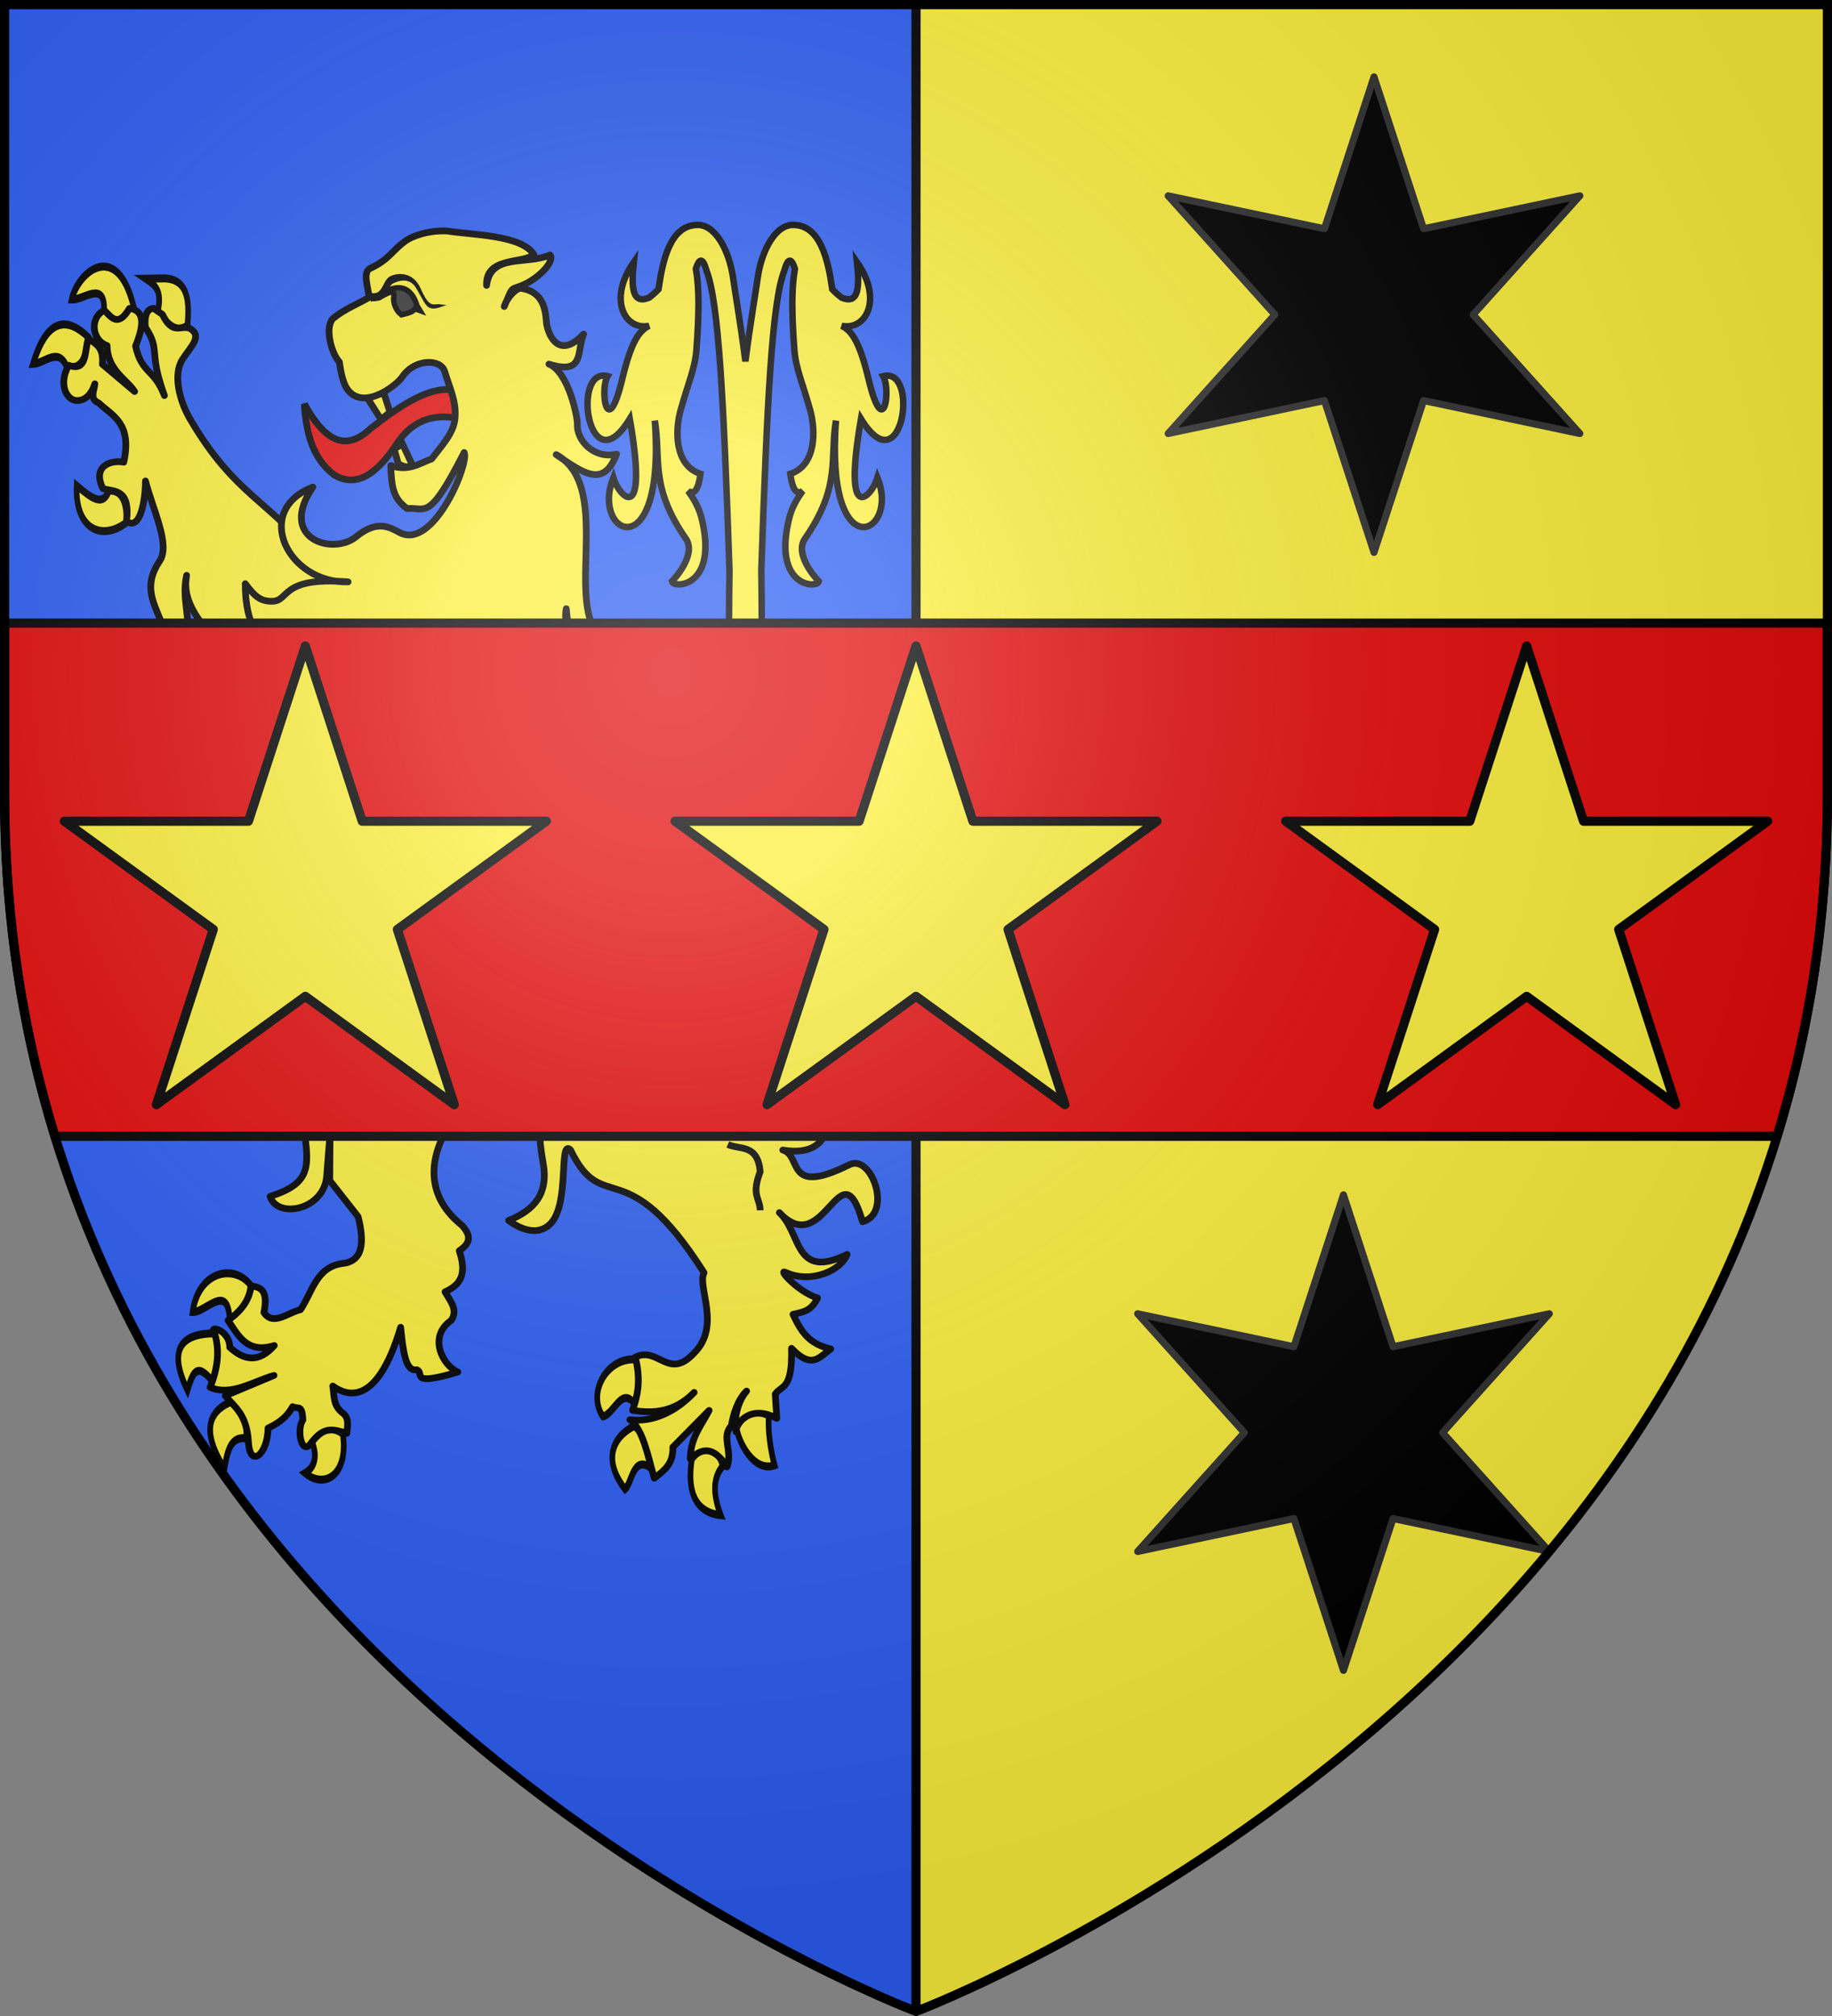 <?xml version="1.0" encoding="UTF-8" standalone="no"?>
<svg
   xmlns:dc="http://purl.org/dc/elements/1.1/"
   xmlns:cc="http://creativecommons.org/ns#"
   xmlns:rdf="http://www.w3.org/1999/02/22-rdf-syntax-ns#"
   xmlns:svg="http://www.w3.org/2000/svg"
   xmlns="http://www.w3.org/2000/svg"
   xmlns:xlink="http://www.w3.org/1999/xlink"
   xmlns:sodipodi="http://sodipodi.sourceforge.net/DTD/sodipodi-0.dtd"
   xmlns:inkscape="http://www.inkscape.org/namespaces/inkscape"
   width="600"
   height="660"
   viewBox="0 0 600 660"
   id="svg2"
   sodipodi:version="0.32"
   inkscape:version="0.46"
   sodipodi:docname="Blason_Repaix-A_54.svg"
   inkscape:output_extension="org.inkscape.output.svg.inkscape"
   version="1.0">
  <rect x="0" y="0" width="600" height="660" fill="#808080" stroke="none"/>
  <sodipodi:namedview
     inkscape:window-height="977"
     inkscape:window-width="1280"
     inkscape:pageshadow="2"
     inkscape:pageopacity="0.0"
     guidetolerance="10.0"
     gridtolerance="10.0"
     objecttolerance="10.0"
     borderopacity="1.0"
     bordercolor="#666666"
     pagecolor="#ffffff"
     id="base"
     showgrid="false"
     inkscape:zoom="1.1621212"
     inkscape:cx="300"
     inkscape:cy="330"
     inkscape:window-x="-4"
     inkscape:window-y="-4"
     inkscape:current-layer="layer3"
     inkscape:object-nodes="true"
     inkscape:window-maximized="1" />
  <defs
     id="defs4">
    <radialGradient
       id="Gradient1"
       gradientUnits="userSpaceOnUse"
       cx="-80"
       cy="-80"
       r="405">
      <stop
         style="stop-color:#fff;stop-opacity:0.31"
         offset="0"
         id="stop7" />
      <stop
         style="stop-color:#fff;stop-opacity:0.25"
         offset="0.19"
         id="stop9" />
      <stop
         style="stop-color:#6b6b6b;stop-opacity:0.125"
         offset="0.6"
         id="stop11" />
      <stop
         style="stop-color:#000;stop-opacity:0.125"
         offset="1"
         id="stop13" />
    </radialGradient>
    <clipPath
       id="shield_cut">
      <path
         id="shield"
         d="M -298.5,-298.5 L 298.5,-298.5 L 298.5,-40 C 298.5,246.31 0,358.5 0,358.5 C 0,358.5 -298.5,246.31 -298.5,-40 L -298.5,-298.5 z" />
    </clipPath>
  </defs>
  <g
     id="layer4"
     inkscape:label="Fond écu"
     inkscape:groupmode="layer"
     transform="translate(300,300)">
    <use
       xlink:href="#shield"
       id="use18"
       style="fill:#fcef3c"
       x="0"
       y="0"
       width="600"
       height="660" />
    <path
       style="fill:#2b5df2"
       id="path2394"
       d="M -298.5,-298.5 L 0,-298.5 L 0,358.5 C 0,358.5 -298.5,246.31 -298.5,-40 L -298.5,-298.5 z"
       sodipodi:nodetypes="ccccc" />
    <path
       style="opacity:1;fill:none;fill-opacity:1;fill-rule:nonzero;stroke:#000000;stroke-width:3;stroke-linecap:butt;stroke-linejoin:miter;stroke-miterlimit:4;stroke-dasharray:none;stroke-dashoffset:0;stroke-opacity:1"
       d="M 300,658.5 L 300,1.5"
       id="path5063"
       transform="translate(-300,-300)" />
    <g
       id="g2807"
       inkscape:label="Meubles"
       transform="matrix(2,0,0,2,-1287.05,-1588.747)" />
    <g
       id="g4626"
       inkscape:label="Meubles"
       transform="matrix(2,0,0,2,1142.819,-149.108)" />
    <g
       transform="matrix(2,0,0,2,-1287.05,-188.746)"
       inkscape:label="Meubles"
       id="g5271" />
    <g
       transform="matrix(2,0,0,2,-1287.05,-188.746)"
       inkscape:label="Reflet final"
       id="g5273" />
    <g
       transform="matrix(2,0,0,2,-1287.05,-188.746)"
       inkscape:label="Contour final"
       id="g5275" />
  </g>
  <g
     id="layer3"
     inkscape:label="Meubles"
     inkscape:groupmode="layer"
     transform="translate(300,300)">
    <g
       id="g7193">
      <path
         style="fill:#e20909;fill-opacity:1;stroke:#000000;stroke-width:2.2;stroke-miterlimit:4;stroke-dasharray:none;stroke-opacity:1"
         d="M -200.334,-167.75 C -199.749,-158.474 -197.745,-150.029 -190.622,-144.576 C -183.247,-140.044 -176.455,-144.9 -170.004,-154.782 C -163.165,-164.966 -153.94,-164.23 -148.015,-162.473 C -147.404,-166.925 -148.701,-168.579 -148.668,-171.522 C -157.626,-175.464 -169.556,-166.743 -178.609,-159.727 C -187.562,-151.266 -194.291,-156.922 -200.334,-167.75 z"
         id="path3835"
         sodipodi:nodetypes="ccccccc" />
      <g
         transform="matrix(0.623,-6.2817124e-2,6.7897674e-2,0.883,-787.073,-241.826)"
         id="g3892"
         style="fill:#fcef3c;stroke:#000000;stroke-width:2.954;stroke-opacity:1">
        <path
           style="fill:#fcef3c;fill-opacity:1;stroke:#000000;stroke-width:2.954;stroke-linejoin:miter;stroke-miterlimit:4;stroke-dasharray:none;stroke-opacity:1"
           d="M 862.664,472.577 C 855.476,463.366 835.582,464.284 830.832,479.663 C 837.648,480.342 850.288,470.055 849.838,483.483 C 858.143,483.015 860.546,478.79 862.664,472.577 z"
           id="path3838"
           sodipodi:nodetypes="cccc" />
        <path
           style="fill:#fcef3c;fill-opacity:1;stroke:#000000;stroke-width:2.954;stroke-miterlimit:4;stroke-dasharray:none;stroke-opacity:1"
           d="M 838.453,505.987 C 830.975,497.956 828.393,502.102 824.949,508.23 C 816.762,493.269 822.908,487.055 841.32,488.327 C 843.516,493.04 842.344,500.573 838.453,505.987 z"
           id="path3840"
           sodipodi:nodetypes="cccc" />
        <path
           style="fill:#fcef3c;fill-opacity:1;stroke:#000000;stroke-width:2.954;stroke-miterlimit:4;stroke-dasharray:none;stroke-opacity:1"
           d="M 847.459,514.084 C 834.368,516.89 830.977,524.397 841.064,538.435 C 843.251,532.571 845.42,526.686 853.598,528.133 C 855.081,523.343 852.891,518.452 847.459,514.084 z"
           id="path3842"
           sodipodi:nodetypes="cccc" />
        <path
           style="fill:#fcef3c;fill-opacity:1;stroke:#000000;stroke-width:2.954;stroke-miterlimit:4;stroke-dasharray:none;stroke-opacity:1"
           d="M 887.874,531.879 C 890.435,537.852 887.784,541.535 883.014,543.118 C 892.915,549.972 905.768,545.084 904.244,530.006 C 897.135,525.985 893.169,527.399 887.874,531.879 z"
           id="path3844"
           sodipodi:nodetypes="cccc" />
      </g>
      <path
         sodipodi:nodetypes="cscccsccccccccccccccccccccccccccccccccc"
         id="path3846"
         d="M -136.879,-2.23 C -150.383,6.171 -151.782,20.436 -168.091,27.333 C -175.981,30.67 -182.071,28.573 -196.174,54.048 C -200.095,55.679 -201.576,61.456 -201.127,65.367 C -198.585,81.745 -197.313,87.077 -211.536,91.692 C -209.188,99.13 -193.658,96.217 -192.981,84.749 C -192.875,82.957 -191.908,71.221 -191.908,71.221 L -192.012,86.461 L -182.726,98.289 C -180.543,106.874 -181.145,113.003 -187.962,113.654 C -196.462,114.872 -197.727,123.081 -201.589,128.779 C -205.651,129.643 -210.541,134.283 -213.565,129.68 C -211.947,121.918 -215.11,121.355 -217.813,121.006 C -218.253,125.656 -221.074,129.267 -225.32,132.257 C -221.878,137.286 -219.1,143.256 -210.175,140.501 C -215.341,146.385 -220.183,145.279 -224.766,141.07 C -224.707,136.573 -229.38,134.396 -230.11,135.273 C -227.656,142.095 -228.85,148.249 -231.167,154.197 C -224.279,157.125 -217.243,152.309 -210.26,150.28 L -226.211,156.954 C -223.091,160.757 -219.193,162.918 -218.627,172.113 C -218.186,180.782 -212.324,176.324 -212.21,167.534 C -209.811,166.35 -206.496,164.712 -204.171,160.523 C -202.407,161.449 -201.035,159.538 -200.812,164.889 C -202.91,167.996 -201.315,176.177 -198.471,172.884 C -194.19,167.172 -191.777,167.582 -186.407,169.227 C -186.286,167.285 -185.537,164.599 -187.414,162.858 C -191.011,160.276 -190.442,157.325 -191.017,153.769 C -186.49,157 -176.592,160.764 -168.778,134.519 C -167.977,142.491 -167.2,149.101 -163.488,148.435 C -160.776,149.496 -166.376,154.003 -150.037,149.171 C -154.87,147.178 -160.034,137.693 -152.214,132.261 C -149.89,128.845 -152.551,125.932 -154.25,122.922 C -148.841,120.506 -147.168,116.89 -149.584,109.473 C -146.083,107.126 -145.425,104.746 -148.71,101.154 C -175.007,80.093 -137.947,46.267 -121.438,46.153 L -108.477,33.266 L -120.348,-4.982 L -136.879,-2.23 z"
         style="fill:#fcef3c;fill-opacity:1;stroke:#000000;stroke-width:2.2;stroke-linejoin:round;stroke-miterlimit:4;stroke-dasharray:none;stroke-opacity:1" />
      <g
         transform="matrix(0.623,-6.2817124e-2,6.7897674e-2,0.883,-787.073,-241.826)"
         id="g3882"
         style="fill:#fcef3c;stroke:#000000;stroke-width:2.954;stroke-opacity:1">
        <path
           style="fill:#fcef3c;fill-opacity:1;stroke:#000000;stroke-width:2.954;stroke-miterlimit:4;stroke-dasharray:none;stroke-opacity:1"
           d="M 799.626,342.685 C 793.774,338.06 787.06,336.855 779.162,340.343 C 779.106,325.805 792.784,322.121 806.788,331.446 C 805.376,336.085 803.722,340.503 799.626,342.685 z"
           id="path3849"
           sodipodi:nodetypes="cccc" />
        <path
           style="fill:#fcef3c;fill-opacity:1;stroke:#000000;stroke-width:2.954;stroke-miterlimit:4;stroke-dasharray:none;stroke-opacity:1"
           d="M 773.279,370.783 C 769.861,358.309 773.827,350.73 790.161,351.348 C 793.098,355.22 797.453,357.91 793.231,367.739 C 785.442,362.5 779.028,364.815 773.279,370.783 z"
           id="path3851"
           sodipodi:nodetypes="cccc" />
        <path
           style="fill:#fcef3c;fill-opacity:1;stroke:#000000;stroke-width:2.954;stroke-miterlimit:4;stroke-dasharray:none;stroke-opacity:1"
           d="M 798.091,372.89 C 803.036,379.212 806.283,385.534 802.439,391.857 C 794.439,386.826 791.28,391.913 793.998,399.115 C 775.538,393.305 781.104,375.503 798.091,372.89 z"
           id="path3853"
           sodipodi:nodetypes="cccc" />
        <path
           style="fill:#fcef3c;fill-opacity:1;stroke:#000000;stroke-width:2.954;stroke-miterlimit:4;stroke-dasharray:none;stroke-opacity:1"
           d="M 834.925,394.666 C 840.419,391.503 845.458,391.677 850.272,393.496 C 844.294,413.872 827.566,408.23 822.391,402.628 C 826.735,399.156 839.892,400.411 834.925,394.666 z"
           id="path3855"
           sodipodi:nodetypes="cccc" />
      </g>
      <g
         transform="matrix(0.623,-6.2817124e-2,6.7897674e-2,0.883,-787.073,-241.826)"
         id="g3912"
         style="fill:#fcef3c;stroke:#000000;stroke-width:2.954;stroke-opacity:1">
        <path
           style="fill:#fcef3c;fill-opacity:1;stroke:#000000;stroke-width:2.954;stroke-miterlimit:4;stroke-dasharray:none;stroke-opacity:1"
           d="M 828.018,186.74 C 814.197,192.783 800.773,187.301 803.463,171.286 C 810.031,176.021 816.149,180.423 820.089,174.33 C 825.777,174.564 829.136,177.784 828.018,186.74 z"
           id="path3858"
           sodipodi:nodetypes="cccc" />
        <path
           style="fill:#fcef3c;fill-opacity:1;stroke:#000000;stroke-width:2.954;stroke-miterlimit:4;stroke-dasharray:none;stroke-opacity:1"
           d="M 802.951,127.031 C 799.413,119.605 791.513,125.156 785.557,124.924 C 793.82,110.121 803.811,107.649 815.485,117.197 C 813.451,123.223 811.622,129.511 802.951,127.031 z"
           id="path3860"
           sodipodi:nodetypes="cccc" />
        <path
           style="fill:#fcef3c;fill-opacity:1;stroke:#000000;stroke-width:2.954;stroke-miterlimit:4;stroke-dasharray:none;stroke-opacity:1"
           d="M 808.322,102.68 C 814.725,103.316 826.831,96.494 824.693,108.299 C 829.537,113.875 834.771,113.02 840.296,107.363 C 834.235,81.957 812.632,92.838 808.322,102.68 z"
           id="path3862"
           sodipodi:nodetypes="cccc" />
        <path
           style="fill:#fcef3c;fill-opacity:1;stroke:#000000;stroke-width:2.954;stroke-miterlimit:4;stroke-dasharray:none;stroke-opacity:1"
           d="M 852.574,110.641 C 856.125,102.573 852.476,100.563 847.714,97.763 L 855.644,98.231 C 869.511,98.678 870.004,106.776 867.666,116.495 C 860.643,119.558 857.045,114.003 852.574,110.641 z"
           id="path3864"
           sodipodi:nodetypes="ccccc" />
      </g>
      <g
         transform="matrix(0.623,-6.2817124e-2,6.7897674e-2,0.883,-787.073,-241.826)"
         id="g3902"
         style="fill:#fcef3c;stroke:#000000;stroke-width:2.954;stroke-opacity:1">
        <path
           style="fill:#fcef3c;fill-opacity:1;stroke:#000000;stroke-width:2.954;stroke-miterlimit:4;stroke-dasharray:none;stroke-opacity:1"
           d="M 1060.277,513.615 C 1063.924,519.732 1061.276,524.737 1057.464,529.538 C 1051.37,523.107 1046.274,533.114 1040.581,533.284 C 1033.216,523.847 1045.426,511.462 1060.277,513.615 z"
           id="path3867"
           sodipodi:nodetypes="cccc" />
        <path
           style="fill:#fcef3c;fill-opacity:1;stroke:#000000;stroke-width:2.954;stroke-miterlimit:4;stroke-dasharray:none;stroke-opacity:1"
           d="M 1063.602,554.123 C 1064.5,549.322 1064.845,544.657 1056.696,537.967 C 1045.367,541.022 1038.428,548.922 1049.278,560.914 C 1053.043,559.086 1054.933,548.365 1063.602,554.123 z"
           id="path3869"
           sodipodi:nodetypes="cccc" />
        <path
           style="fill:#fcef3c;fill-opacity:1;stroke:#000000;stroke-width:2.954;stroke-miterlimit:4;stroke-dasharray:none;stroke-opacity:1"
           d="M 1085.345,552.25 C 1093.294,545.781 1099.939,550.348 1101.204,555.997 C 1095.254,560.145 1095.033,566.251 1098.134,574.026 C 1080.946,571.416 1083.073,559.15 1085.345,552.25 z"
           id="path3871"
           sodipodi:nodetypes="cccc" />
        <path
           style="fill:#fcef3c;fill-opacity:1;stroke:#000000;stroke-width:2.954;stroke-miterlimit:4;stroke-dasharray:none;stroke-opacity:1"
           d="M 1127.295,539.138 C 1125.858,544.384 1126.946,553.033 1128.236,557.655 C 1117.18,559.612 1110.359,547.811 1109.901,542.416 C 1114.509,537.299 1118.595,535.516 1127.295,539.138 z"
           id="path3873"
           sodipodi:nodetypes="cccc" />
      </g>
      <path
         sodipodi:nodetypes="ccccccsccccccsscscscccccscccccccccccccccccccccccscsccccccccscscccccccccccccccccccccscccscccccsccccsscccccccc"
         id="path3875"
         d="M -265.843,-198.448 C -270.935,-195.807 -269.7,-188.407 -264.925,-186.874 C -264.847,-178.846 -258.546,-175.888 -255.914,-171.825 L -266.456,-180.73 C -265.973,-186.692 -268.881,-187.396 -271.062,-189.221 C -272.362,-185.162 -271.35,-178.071 -277.485,-180.409 C -280.989,-174.376 -278.254,-169.102 -275.037,-168.885 C -272.252,-168.697 -270.048,-170.765 -268.942,-174.341 C -269.119,-172.077 -270.793,-169.381 -267.655,-168.079 C -263.094,-163.737 -256.692,-161.524 -259.454,-148.685 C -263.476,-149.479 -269.957,-147.579 -266.308,-140.084 C -263.127,-138.942 -257.161,-140.431 -258.577,-129.345 C -253.972,-126.063 -252.395,-136.383 -252.36,-142.542 C -249.93,-133.133 -244.124,-121.622 -247.696,-116.361 C -253.006,-108.542 -249.918,-103.196 -247.63,-97.414 C -242.184,-83.649 -245.57,-77.68 -256.7,-84.992 C -254.971,-73.23 -240.387,-70.529 -238.56,-88.179 C -237.52,-98.217 -240.58,-103.949 -238.884,-111.637 C -240.621,-102.036 -233.458,-95.9 -228.817,-88.836 C -224.496,-82.261 -227.004,-78.416 -229.433,-73.68 C -226.091,-72.904 -221.927,-72.769 -222.364,-69.014 C -218.529,-67.089 -210.957,-69.518 -207.191,-69.042 L -202.263,-43.441 C -207.526,-35.788 -216.588,-26.81 -225.658,-18.496 C -228.651,-3.411 -250.197,15.044 -257.341,3.123 C -259.605,-0.654 -260.703,-2.676 -262.632,0.04 C -262.857,3.325 -261.757,6.299 -266.353,10.667 L -264.875,14.347 C -260.342,16.301 -256.818,16.162 -252.84,16.962 C -258.576,16.663 -270.376,12.62 -270.764,18.755 L -271.183,19.571 C -265.003,24.065 -268.238,29.534 -268.242,34.653 C -265.756,35.333 -263.124,37.979 -261.179,31.631 L -254.833,29.441 C -260.736,33.236 -262.064,35.818 -264.013,38.561 C -258.734,44.126 -260.354,49.649 -261.15,55.17 C -256.866,55.315 -253.945,53.053 -253.406,44.856 C -251.165,40.644 -247.794,38.829 -245.295,37.972 C -242.56,38.961 -237.002,36.841 -242.285,46.339 C -246.607,51.015 -245.03,53.652 -241.192,55.468 C -237.549,51.528 -233.798,49.051 -229.587,52.495 C -226.4,48.533 -226.92,44.493 -231.323,36.026 C -224.375,36.107 -221.485,33.157 -218.922,29.681 C -218.662,33.133 -218.128,36.447 -219.827,40.753 C -216.008,39.193 -210.359,40.373 -212.463,18.088 C -211.532,22.317 -211.163,26.602 -208.38,30.644 L -204.99,27.931 C -202.72,23.352 -204.299,22.305 -204.814,18.007 C -203.937,21.955 -203.708,26.823 -200.5,27.773 C -196.178,29.052 -190.939,25.524 -186.444,28.433 C -188.743,24.658 -195.831,23.195 -193.093,16.531 C -190.526,10.283 -194.386,6.841 -197.719,6.778 C -195.374,7.501 -186.581,6.631 -184.366,1.276 C -180.136,10.96 -176.077,13.764 -172.553,14.249 C -173.907,9.386 -175.932,10.271 -175.915,-6.31 C -177.752,16.713 -158.893,4.476 -159.16,3.438 C -174.23,-0.946 -169.082,-12.636 -159.985,-20.622 C -135.259,-8.256 -118.946,14.667 -121.545,49.959 C -121.246,56.684 -118.065,58.382 -114.884,60.109 C -120.143,62.322 -125.454,62.766 -122.142,80.586 C -120.195,91.061 -125.286,96.268 -133.443,99.572 C -130.34,101.842 -124.47,105.011 -119.965,100.874 C -113.139,94.606 -117.207,72.42 -113.137,76.482 C -102.425,98.701 -95.188,76.12 -69.415,116.66 C -71.796,121.378 -63.603,134.225 -72.85,143.143 C -81.086,151.916 -84.555,140.595 -91.915,144.306 C -90.404,150.739 -90.611,155.378 -92.821,161.706 C -85.858,162.836 -79.033,162.316 -72.654,155.844 C -78.902,162.41 -86.302,165.687 -93.706,164.801 C -89.403,167.626 -87.652,177.391 -85.72,183.931 C -82.755,181.557 -79.452,179.543 -79.621,173.76 L -67.76,161.743 C -70.283,166.678 -73.935,170.743 -73.906,177.645 C -69.16,172.92 -65.308,174.845 -61.922,180.235 C -59.932,175.247 -63.915,170.267 -60.486,166.844 C -59.889,163.01 -58.307,158.085 -55.486,155.411 C -58.677,159.129 -59.674,165.143 -58.933,168.761 C -59.467,167.033 -54.987,159.303 -45.593,164.342 L -46.092,156.363 C -43.844,153.346 -40.438,154.99 -40.774,141.429 C -34.104,148.334 -31.802,144.432 -27.925,141.621 C -35.216,139.949 -37.713,135.761 -40.285,130.305 C -37.165,129.507 -34.352,129.379 -32.237,124.926 C -38.557,123.005 -45.441,115.322 -42.762,116.537 C -33.962,120.527 -24.323,115.593 -22.57,110.673 C -40.017,119.236 -37.474,103.597 -44.753,96.992 C -29.846,112.823 -24.705,74.706 -17.513,99.974 C -7.601,97.316 -14.513,77.665 -21.804,81.294 C -43.013,91.851 -37.147,78.304 -43.632,76.502 C -20.964,80.159 -31.068,53.744 -24.78,46.238 C -30.891,52.285 -31.632,59.421 -39.68,58.257 C -45.128,57.531 -51.699,55.867 -49.633,71.601 C -51.847,58.045 -56.705,66.708 -60.04,64.138 C -65.369,57.088 -71.849,50.496 -74.659,43.988 C -78.538,35.001 -82.066,22.96 -78.702,10.659 C -83.532,6.986 -96.08,0.364 -95.416,-18.935 C -115.749,-26.463 -114.496,-60.117 -119.007,-87.247 L -197.391,-117.729 C -211.675,-136.209 -223.107,-137.74 -237.779,-162.864 C -241.136,-168.612 -243.466,-177.261 -240.247,-182.317 C -237.6,-186.476 -233.393,-190.032 -237.964,-192.557 C -240.874,-193.585 -243.44,-190.145 -246.8,-197.045 L -249.713,-199.062 C -251.76,-198.86 -252.764,-196.957 -252.411,-192.904 C -247.274,-185.184 -251.523,-185.267 -246.15,-170.499 C -249.516,-179.338 -253.555,-177.533 -255.603,-186.697 C -253.375,-192.208 -251.875,-198.334 -257.615,-199.025 C -261.321,-192.714 -263.498,-196.067 -265.843,-198.448 z"
         style="fill:#fcef3c;fill-opacity:1;stroke:#000000;stroke-width:2.2;stroke-linejoin:round;stroke-miterlimit:4;stroke-dasharray:none;stroke-opacity:1" />
      <path
         sodipodi:nodetypes="cccccc"
         id="path3877"
         d="M -132.481,4.153 C -131.55,15.032 -127.677,18.223 -126.834,26.793 L -119.696,27.571 C -125.56,26.88 -129.767,27.972 -129.327,34.282 C -129.088,40.266 -124.878,41.319 -120.828,39.578 C -117.583,15.381 -129.447,2.445 -132.481,4.153 z"
         style="fill:#fcef3c;fill-opacity:1;stroke:#000000;stroke-width:2.2;stroke-miterlimit:4;stroke-dasharray:none;stroke-opacity:1" />
      <path
         sodipodi:nodetypes="ccc"
         id="path3879"
         d="M -61.621,74.684 C -57.601,76.507 -51.893,74.404 -51.031,83.568 C -54.007,91.469 -51.114,92.112 -51.034,96.234"
         style="opacity:0.98;fill:none;fill-opacity:1;stroke:#000000;stroke-width:2.2;stroke-miterlimit:4;stroke-dasharray:none;stroke-opacity:1" />
      <path
         sodipodi:nodetypes="ccccc"
         style="fill:#fcef3c;fill-opacity:1;stroke:#000000;stroke-width:2.2;stroke-miterlimit:4;stroke-dasharray:none;stroke-opacity:1"
         d="M -164.656,-147.132 L -168.186,-154.664 L -170.93,-152.98 L -169.515,-148.095 C -166.722,-146.731 -166.951,-147.376 -164.656,-147.132 z"
         id="path3881" />
      <path
         sodipodi:nodetypes="ccccc"
         id="path3883"
         d="M -179.605,-169.575 L -174.348,-171.498 L -172.261,-165.015 L -175.211,-162.685 L -179.605,-169.575 z"
         style="fill:#fcef3c;fill-opacity:1;stroke:#000000;stroke-width:2.2;stroke-miterlimit:4;stroke-dasharray:none;stroke-opacity:1" />
      <path
         sodipodi:nodetypes="csscscssccccscssccscccscscccccccccscsscscsccsccssccccss"
         id="path3885"
         d="M -154.341,-178.335 C -155.639,-182.676 -164.254,-182.578 -168.227,-176.636 C -170.221,-173.652 -181.366,-165.189 -186.421,-172.85 C -187.478,-174.453 -188.288,-177.372 -188.849,-181.497 C -191.595,-184.381 -193.858,-193.4 -190.684,-195.932 C -186.92,-198.935 -182.97,-200.398 -179.113,-202.63 C -179.386,-205.766 -181.319,-210.925 -178.79,-212.114 C -172.399,-215.117 -171.748,-217.836 -167.204,-221.118 C -165.05,-222.674 -159.587,-224.709 -153.505,-224.368 C -145.272,-223.038 -129.153,-223.112 -125.156,-216.671 C -128.758,-213.529 -141.025,-216.084 -140.647,-206.559 C -139.256,-217.209 -127.765,-213.136 -119.856,-216.526 C -118.074,-214.583 -123.982,-207.921 -130.967,-205.846 C -132.856,-205.284 -132.665,-204.619 -134.858,-199.657 C -133.939,-202.695 -130.79,-205.825 -129.33,-205.605 C -120.504,-204.276 -121.444,-195.85 -120.903,-193.48 C -119.56,-187.605 -115.521,-183.525 -108.859,-190.619 C -111.248,-184.946 -108.389,-177.093 -120.222,-180.793 C -113.694,-178.245 -110.808,-163.088 -110.918,-161.319 C -111.261,-155.784 -105.451,-149.633 -98.063,-151.32 C -102.35,-140.139 -108.837,-145.025 -117.841,-151.17 C -97.863,-140.274 -117.441,-97.937 -100.761,-89.744 C -104.302,-88.4 -106.996,-84.528 -111.975,-89.791 C -112.876,-90.744 -114.094,-95.14 -114.549,-100.737 C -115.661,-95.177 -112.19,-88.86 -111.031,-86.327 C -109.366,-82.692 -108.562,-78.415 -111.1,-71.644 C -116.706,-53.614 -105.466,-59.333 -101.172,-60.428 C -101.728,-55.545 -122.559,-38.12 -122.809,-78.301 C -123.441,-62.411 -115.557,-48.669 -124.666,-37.776 C -131.636,-29.664 -129.294,-24.406 -124.958,-20.449 C -150.205,-22.739 -139.477,-50.076 -140.129,-63.187 C -140.506,-50.547 -142.609,-38.673 -151.228,-34.177 C -162.269,-25.364 -155.858,-12.488 -151.67,-5.613 C -156.175,-1.664 -183.242,-20.075 -165.776,-47.693 C -177.96,-32.243 -172.462,-11.771 -190.377,-3.168 C -206.702,4.67 -223.155,-24.681 -202.253,-29.725 C -206.905,-22.543 -204.456,-17.877 -200.157,-18.642 C -194.347,-19.675 -191.42,-26.471 -192.255,-37.143 C -194.253,-62.663 -181.751,-62.641 -176.531,-65.049 C -201.855,-59.354 -197.77,-26.906 -224.618,-36.742 C -235.938,-40.889 -241.513,-53.284 -234.216,-70.099 C -234.681,-59.391 -225.25,-50.921 -219.141,-59.759 C -204.696,-80.658 -197.323,-84.697 -184.71,-85.892 C -200.491,-84.207 -219.704,-81.515 -219.672,-108.906 C -216.472,-104.626 -214.68,-103.154 -210.948,-103.149 C -204.978,-103.142 -208.478,-111.315 -185.993,-109.505 C -205.683,-108.919 -217.475,-132.84 -197.533,-140.539 C -209.126,-123.596 -191.023,-118.064 -183.406,-124.258 C -176.374,-129.977 -172.387,-127.379 -169.079,-125.633 C -157.997,-119.787 -146.181,-148.481 -147.986,-151.859 C -159.794,-128.72 -160.487,-134.134 -166.68,-133.501 C -170.915,-136.663 -171.796,-139.788 -172.021,-147.563 C -165.989,-145.572 -162.572,-148.376 -158.641,-149.755 C -155.25,-154.215 -151.384,-158.177 -150.973,-163.144 C -150.514,-168.68 -152.703,-172.86 -154.341,-178.335 z"
         style="fill:#fcef3c;fill-opacity:1;stroke:#000000;stroke-width:2.2;stroke-linejoin:round;stroke-miterlimit:4;stroke-dasharray:none;stroke-opacity:1" />
      <path
         sodipodi:nodetypes="ccccccscc"
         id="path3887"
         style="fill:#313131;stroke:#000000;stroke-width:1.787;stroke-opacity:1"
         d="M -176.141,-202.53 C -172.003,-206.633 -165.808,-207.969 -163.45,-199.953 L -162.465,-198.324 L -164.12,-198.922 C -164.905,-197.757 -166.142,-197.6 -167.241,-197.262 L -168.528,-196.938 C -170.319,-198.305 -171.336,-200.826 -171.011,-202.852 C -170.449,-206.359 -174.862,-202.713 -176.141,-202.53 L -176.141,-202.53 z" />
      <path
         sodipodi:nodetypes="cccccccsccsc"
         id="path3870"
         d="M -172.381,-209.466 C -174.407,-208.118 -174.494,-205.095 -176.643,-204.143 C -177.582,-203.9 -178.463,-204.07 -178.463,-204.07 L -178.633,-201.44 C -178.633,-201.44 -177.515,-201.214 -176.247,-201.541 C -173.645,-201.768 -173.332,-205.42 -171.511,-207.079 C -169.18,-208.344 -166.212,-208.909 -164.155,-206.374 C -162.037,-203.071 -161.002,-200.216 -159.663,-199.436 C -157.711,-198.298 -155.649,-199.638 -153.671,-200.129 L -155.683,-200.333 C -157.915,-200.837 -159.147,-198.479 -162.188,-205.468 C -164.497,-210.775 -169.345,-211.014 -172.381,-209.466 z"
         style="fill:#000000;fill-opacity:1;stroke:none;stroke-width:3;stroke-linecap:round;stroke-linejoin:round;stroke-miterlimit:4;stroke-dasharray:none;stroke-opacity:1" />
      <path
         sodipodi:nodetypes="cccccsccccscsccsscccccccccssccscsccccsccccscscscc"
         id="path7117"
         d="M -71.692,-226.366 C -80.43,-226.193 -82.941,-215.033 -84.33,-205.294 C -85.187,-204.405 -86.189,-203.488 -87.376,-202.578 C -93.237,-200.063 -93.207,-206.539 -92.426,-214.162 C -100.987,-202.02 -95.389,-191.696 -87.403,-193.331 C -90.97,-191.642 -93.42,-187.469 -96.194,-175.937 C -101.154,-155.312 -103.609,-172.382 -101.03,-176.866 C -112.996,-179.983 -107.384,-140.499 -93.735,-162.875 C -87.471,-126.687 -97.398,-137.665 -99.133,-143.556 C -106.677,-124.908 -81.93,-113.204 -85.533,-162.291 C -83.466,-149.769 -87.27,-140.748 -75.353,-123.619 C -72.619,-119.689 -76.17,-113.688 -79.922,-109.662 C -79.328,-107.213 -64.702,-107.78 -70.196,-130.253 C -71.087,-133.898 -72.786,-136.676 -74.632,-139.294 C -72.691,-137.905 -71.292,-139.53 -70.57,-144.862 C -79.145,-147.661 -78.939,-159.076 -77.09,-165.728 C -74.617,-174.625 -72.376,-179.301 -71.906,-185.562 C -71.009,-197.526 -70.975,-205.871 -72.093,-211.997 C -71.12,-215.062 -69.951,-216.222 -68.647,-211.447 C -64.568,-201.24 -62.959,-168 -61.085,-113.237 C -61.235,-108.109 -61.349,-72.858 -61.406,-67.322 L -55.875,-67.941 L -50.344,-67.322 C -50.401,-72.858 -50.515,-108.109 -50.665,-113.237 C -48.791,-168 -47.182,-201.24 -43.103,-211.447 C -41.799,-216.222 -40.63,-215.062 -39.657,-211.997 C -40.775,-205.871 -40.741,-197.526 -39.844,-185.562 C -39.374,-179.301 -37.133,-174.625 -34.66,-165.728 C -32.811,-159.076 -32.605,-147.661 -41.18,-144.862 C -40.458,-139.53 -39.059,-137.905 -37.118,-139.294 C -38.964,-136.676 -40.663,-133.898 -41.554,-130.253 C -47.048,-107.78 -32.422,-107.213 -31.828,-109.662 C -35.58,-113.688 -39.131,-119.689 -36.397,-123.619 C -24.48,-140.748 -28.284,-149.769 -26.217,-162.291 C -29.82,-113.204 -5.073,-124.908 -12.617,-143.556 C -14.352,-137.665 -24.279,-126.687 -18.015,-162.875 C -4.366,-140.499 1.246,-179.983 -10.72,-176.866 C -8.141,-172.382 -10.596,-155.312 -15.556,-175.937 C -18.33,-187.469 -20.78,-191.642 -24.347,-193.331 C -16.361,-191.696 -10.763,-202.02 -19.324,-214.162 C -18.543,-206.539 -18.513,-200.063 -24.374,-202.578 C -25.561,-203.488 -26.563,-204.405 -27.42,-205.294 C -28.809,-215.033 -31.32,-226.193 -40.057,-226.366 C -40.375,-226.372 -40.712,-226.355 -41.046,-226.331 C -46.982,-225.513 -50.825,-216.471 -51.84,-209.075 C -52.5,-204.269 -54.139,-195.147 -55.875,-181.712 C -57.611,-195.147 -59.25,-204.269 -59.91,-209.075 C -60.925,-216.471 -64.768,-225.513 -70.704,-226.331 C -71.038,-226.355 -71.375,-226.372 -71.692,-226.366 z"
         style="fill:#fcef3c;fill-opacity:1;stroke:#000000;stroke-width:2.127;stroke-linecap:butt;stroke-linejoin:miter;stroke-miterlimit:4;stroke-dasharray:none;stroke-opacity:1" />
    </g>
    <path
       id="path5990"
       d="M 140,91.169 L 123.764,140.885 L 72.59,130.103 L 107.528,169.019 L 72.59,207.935 L 123.764,197.135 L 140,246.851 L 156.236,197.135 L 207.41,207.935 L 172.472,169.019 L 207.41,130.103 L 156.236,140.885 L 140,91.169 z"
       style="fill:#000000;fill-opacity:1;stroke:#313131;stroke-width:2.304;stroke-linejoin:round;stroke-miterlimit:4;stroke-dasharray:none;stroke-opacity:1" />
    <use
       x="0"
       y="0"
       xlink:href="#path5990"
       id="use5398"
       transform="translate(10,-366)"
       width="600"
       height="660" />
    <g
       id="g7029">
      <path
         id="path4905"
         d="M -298.5,-96 L -298.5,-40 C -298.5,0.817 -292.404,38.081 -282,72 L 282,72 C 292.404,38.081 298.5,0.817 298.5,-40 L 298.5,-96 L -298.5,-96 z"
         style="fill:#e20909;stroke:#000000;stroke-width:3;stroke-opacity:1" />
      <g
         transform="translate(-233.616,-235.703)"
         id="g6233">
        <g
           id="g6235"
           inkscape:label="Fond écu"
           style="display:inline"
           transform="translate(-66.385,-51.237)">
          <g
             id="g3714"
             transform="translate(212.95,-619.159)" />
          <g
             id="layer9"
             inkscape:label="Fond d'écu"
             transform="translate(212.95,-619.159)">
            <g
               transform="matrix(2,0,0,2,-732.892,-1853.188)"
               inkscape:label="Meubles"
               id="g6239" />
            <g
               transform="matrix(2,0,0,2,1696.976,-413.55)"
               inkscape:label="Meubles"
               id="g6241" />
            <g
               id="g6243"
               inkscape:label="Meubles"
               transform="matrix(2,0,0,2,-732.892,-453.188)" />
            <g
               id="g6245"
               inkscape:label="Reflet final"
               transform="matrix(2,0,0,2,-732.892,-453.188)" />
            <g
               id="g6247"
               inkscape:label="Contour final"
               transform="matrix(2,0,0,2,-732.892,-453.188)" />
          </g>
          <g
             id="layer6"
             inkscape:label="Reflet final"
             transform="translate(212.95,-619.159)" />
          <g
             id="layer5"
             inkscape:label="Contour final"
             transform="translate(212.95,-619.159)" />
          <g
             id="g2721"
             inkscape:label="Meubles"
             transform="translate(700,-2.8023842e-4)" />
          <path
             style="opacity:1;fill:#fcef3c;fill-opacity:1;stroke:#000000;stroke-width:3;stroke-linecap:butt;stroke-linejoin:round;stroke-miterlimit:4;stroke-dasharray:none;stroke-opacity:1"
             d="M 300,198.441 L 281.369,255.784 L 221.081,255.784 L 269.856,291.216 L 251.225,348.559 L 300,313.127 L 348.775,348.559 L 330.144,291.216 L 378.919,255.784 L 318.631,255.784 L 300,198.441 z"
             id="rect2477" />
        </g>
        <g
           id="g6253"
           inkscape:label="Meubles"
           transform="translate(-66.385,-51.237)" />
        <g
           id="g6255"
           inkscape:label="Reflet final"
           transform="translate(-66.385,-51.237)" />
        <g
           id="g6257"
           inkscape:label="Contour final"
           transform="translate(-66.385,-51.237)" />
      </g>
      <use
         height="660"
         width="600"
         transform="translate(200,0)"
         id="use6259"
         xlink:href="#g6233"
         y="0"
         x="0" />
      <use
         height="660"
         width="600"
         transform="translate(-200,0)"
         id="use6261"
         xlink:href="#g6233"
         y="0"
         x="0" />
    </g>
  </g>
  <g
     id="layer2"
     inkscape:label="Reflet final"
     inkscape:groupmode="layer"
     transform="translate(300,300)"
     sodipodi:insensitive="true">
    <use
       xlink:href="#shield"
       id="use22"
       style="fill:url(#Gradient1)"
       x="0"
       y="0"
       width="600"
       height="660" />
  </g>
  <g
     id="layer1"
     inkscape:label="Contour final"
     inkscape:groupmode="layer"
     transform="translate(300,300)"
     sodipodi:insensitive="true">
    <use
       xlink:href="#shield"
       style="fill:none;stroke:#000000;stroke-width:3"
       id="use25"
       x="0"
       y="0"
       width="600"
       height="660" />
  </g>
</svg>
